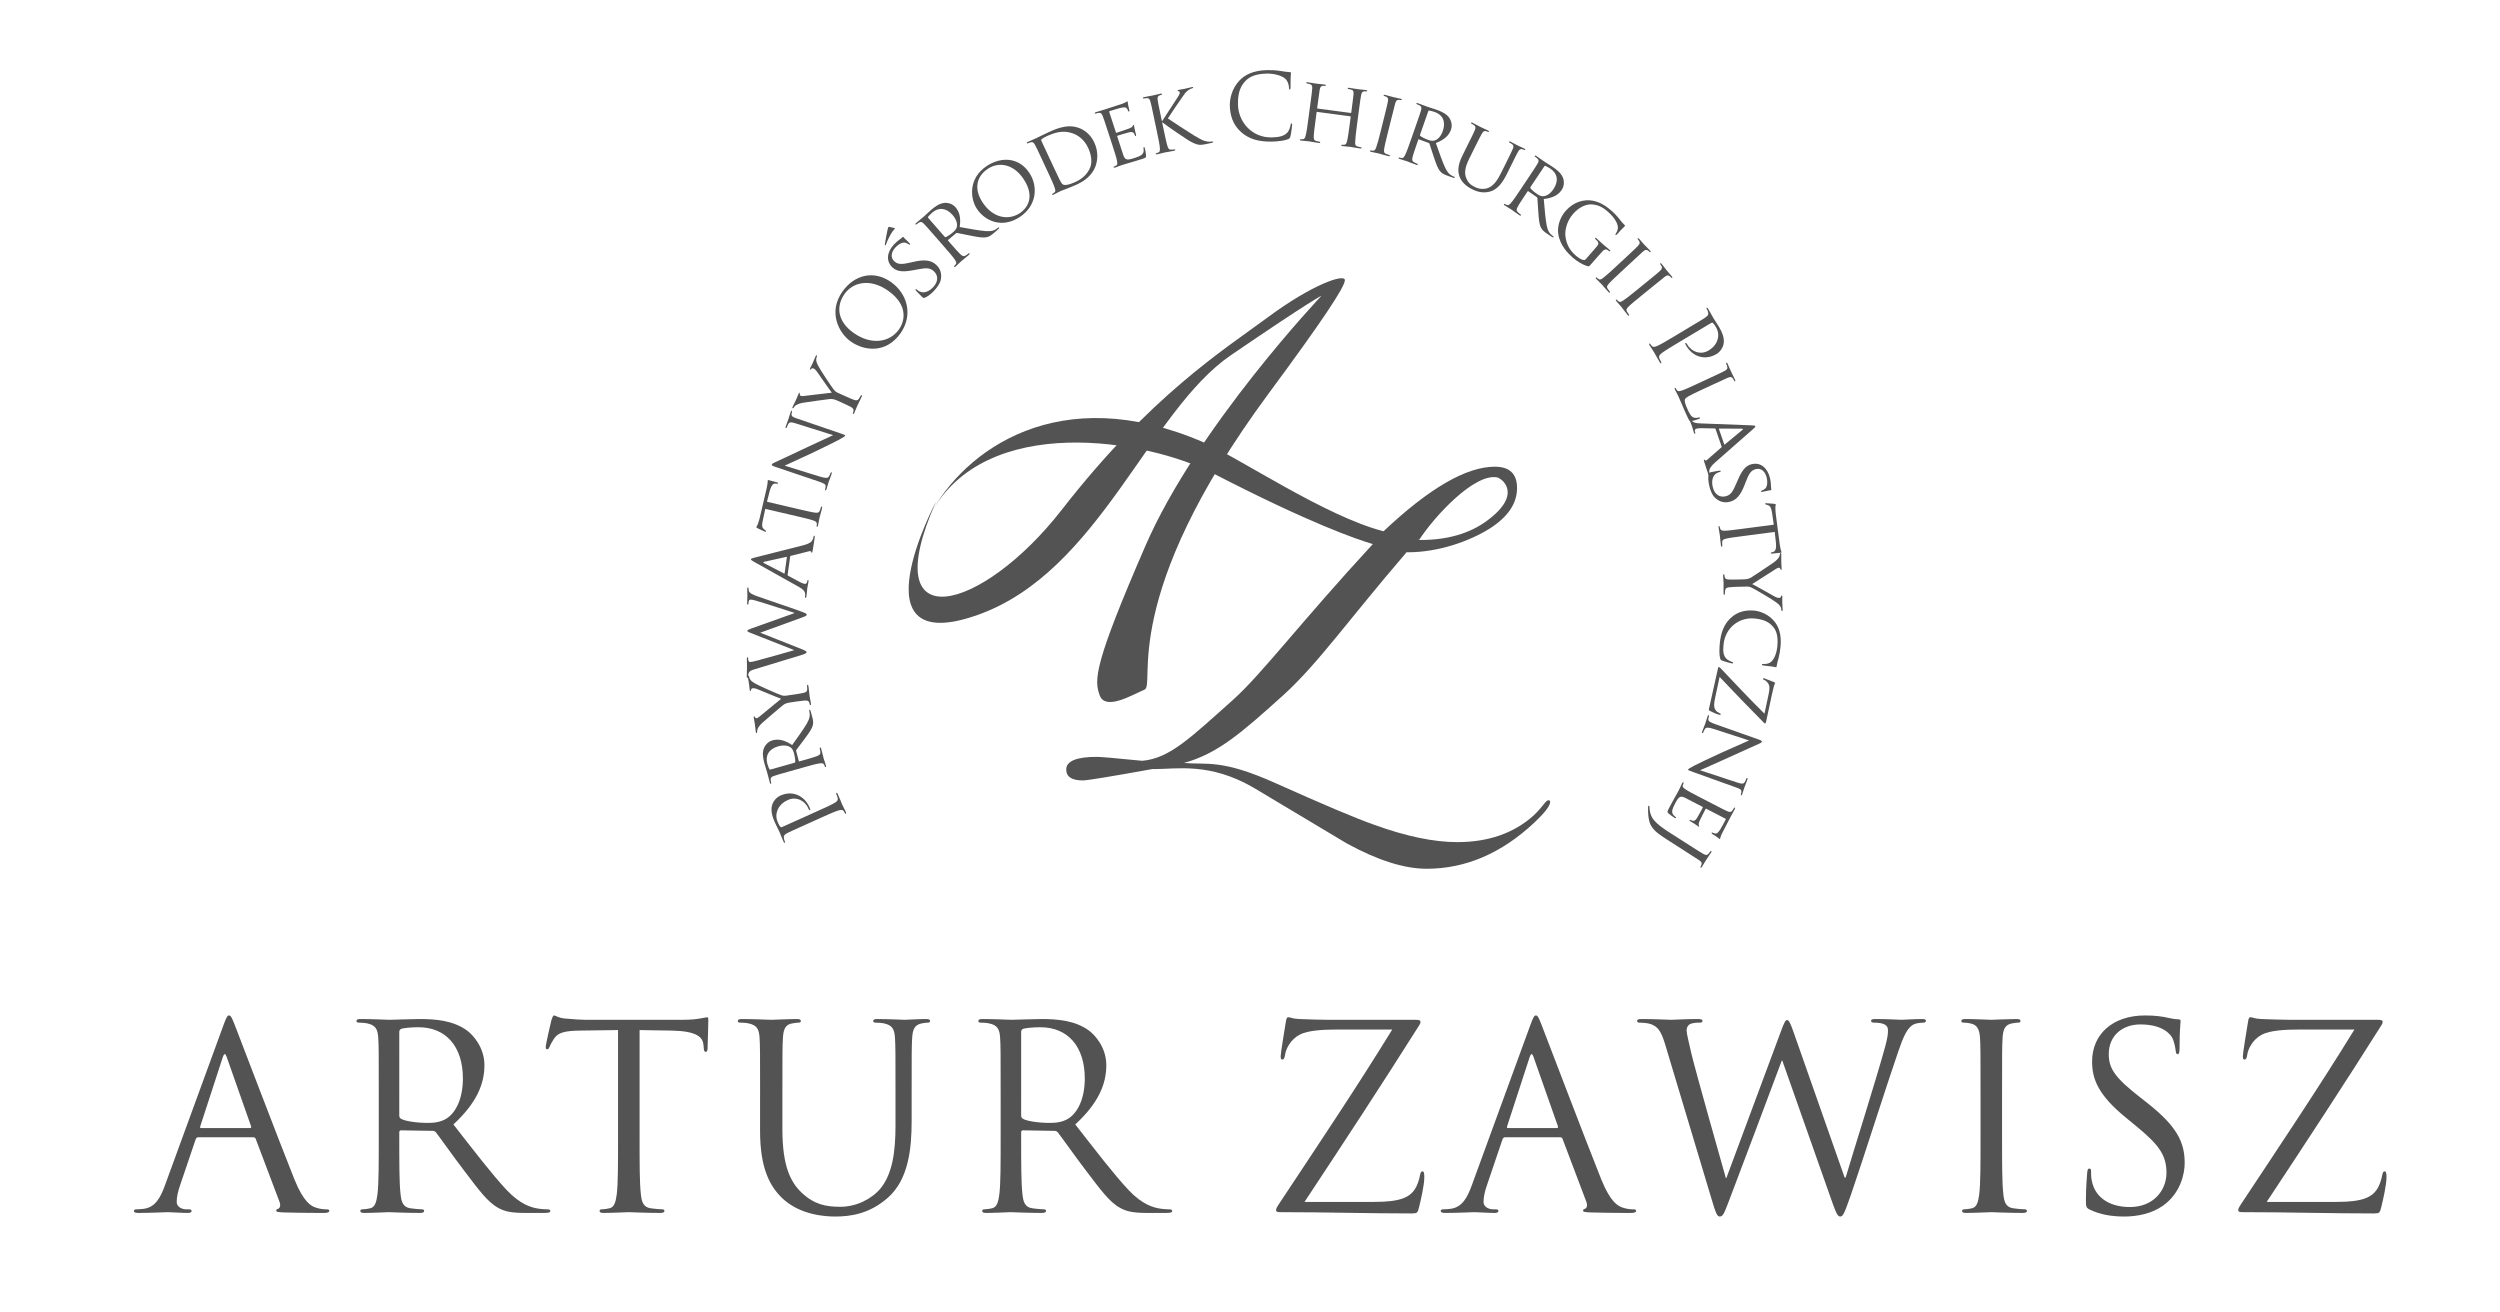 <?xml version="1.0" encoding="utf-8"?>
<!-- Generator: Adobe Illustrator 15.0.2, SVG Export Plug-In . SVG Version: 6.00 Build 0)  -->
<!DOCTYPE svg PUBLIC "-//W3C//DTD SVG 1.1//EN" "http://www.w3.org/Graphics/SVG/1.1/DTD/svg11.dtd">
<svg version="1.1" id="Layer_1" xmlns="http://www.w3.org/2000/svg" xmlns:xlink="http://www.w3.org/1999/xlink" x="0px" y="0px"
	 width="421.052px" height="221.052px" viewBox="0 0 421.052 221.052" enable-background="new 0 0 421.052 221.052"
	 xml:space="preserve">
<g id="Shape_1_copy_2_1_">
	<g>
		<path fill-rule="evenodd" clip-rule="evenodd" fill="#535353" d="M213.563,53.411c-7.535,5.57-19.762,13.197-34.729,32.435
			c-13.463,17.307-31.598,22.107-21.211-1.299c0.141-0.314-14.191,26.618,7.123,18.991c20.46-7.321,28.667-34.237,42.592-43.738
			c13.924-9.501,15.234-9.992,15.234-9.992s-20.969,22.114-29.65,42.1s-8.682,22.606-7.699,25.228s5.57-0.164,7.535-0.983
			c1.967-0.819-4.586-15.398,20.969-49.963c8.94-12.093,12.777-17.855,12.777-19.002S221.098,47.841,213.563,53.411z"/>
	</g>
</g>
<g id="Z_copy_2_1_">
	<g>
		<path fill-rule="evenodd" clip-rule="evenodd" fill="#535353" d="M260.784,134.775c-0.196,0-0.49,0.269-0.882,0.809
			c-0.588,0.734-1.128,1.323-1.616,1.764c-3.333,2.988-7.619,4.482-12.861,4.482c-3.969,0-8.647-0.98-14.036-2.939
			c-2.94-1.028-8.452-3.356-16.535-6.981c-9.162-4.115-11.583-3.067-15.453-3.411c5.683-1.567,9.701-5.068,16.806-11.487
			c5.732-5.192,11.007-12.744,20.659-23.964c0.074-0.049-0.882-0.033,0.245-0.033c5.193,0,10.381-1.872,13.762-3.979
			c3.087-1.959,4.631-4.237,4.631-6.834c0-2.4-1.25-3.602-3.748-3.602c-4.803,0-11.049,3.626-18.74,10.877
			c-9.824-2.536-24.002-12.196-30.322-14.987c-24.346-10.527-40.319,1.383-46.045,12.22c9.191-17.39,36.58-12.686,47.652-6.995
			c16.334,8.426,24.119,11.087,26.911,11.919c-12.249,13.277-18.668,21.851-23.519,26.21c-7.251,6.468-10.723,9.897-15.327,10.289
			c-4.409-0.441-6.957-0.662-7.643-0.662c-3.431,0-5.144,0.711-5.144,2.132c0,1.226,0.93,1.837,2.792,1.837
			c0.735,0,4.63-0.636,11.685-1.91h0.367c3.772,0,9.334-1.146,16.683,3.117c5.241,3.135,10.483,6.271,15.727,9.406
			c5.192,2.841,9.675,4.263,13.448,4.263c6.564,0,12.615-2.598,18.152-7.79c1.764-1.666,2.646-2.817,2.646-3.454
			C261.078,134.873,260.979,134.775,260.784,134.775z M239.022,90.922c2.499-3.876,9.253-11.225,13.109-10.524
			c0.734,0.134,4.483,2.763-1.7,7.313c-2.94,2.156-6.663,3.233-11.171,3.233C238.232,90.945,238.998,90.937,239.022,90.922z"/>
	</g>
</g>
<g>
	<path fill="#535353" d="M135.583,138.935c-2.188,0.983-2.58,1.16-3.016,1.39c-0.465,0.242-0.639,0.456-0.527,0.963
		c0.021,0.125,0.115,0.369,0.172,0.495c0.025,0.057,0.022,0.126-0.033,0.149c-0.084,0.039-0.145-0.019-0.213-0.174
		c-0.284-0.631-0.621-1.49-0.671-1.604c-0.14-0.309-0.548-1.104-0.837-1.746c-0.789-1.752-0.483-2.647-0.373-2.967
		c0.154-0.441,0.609-1.117,1.352-1.451c1.99-0.896,3.992-0.044,4.889,1.948c0.031,0.069,0.1,0.224,0.118,0.3
		c0.031,0.07,0.042,0.167-0.028,0.198c-0.113,0.051-0.165-0.027-0.297-0.321c-0.612-1.36-2.087-1.979-3.377-1.397
		c-0.462,0.208-1.383,0.672-1.805,1.756c-0.424,1.084,0.018,1.913,0.162,2.236c0.107,0.237,0.243,0.464,0.355,0.565
		c0.066,0.07,0.177,0.055,0.316-0.009l5.762-2.592c1.346-0.604,2.454-1.104,3.012-1.438c0.387-0.226,0.658-0.447,0.525-0.894
		c-0.061-0.209-0.172-0.53-0.229-0.656c-0.038-0.083-0.009-0.132,0.033-0.15c0.07-0.031,0.145,0.021,0.213,0.172
		c0.348,0.771,0.703,1.675,0.734,1.745c0.019,0.042,0.457,0.906,0.646,1.328c0.07,0.153,0.074,0.235-0.01,0.274
		c-0.043,0.019-0.098,0.009-0.135-0.074c-0.057-0.126-0.16-0.282-0.246-0.396c-0.182-0.256-0.521-0.187-0.953-0.059
		c-0.621,0.193-1.729,0.691-3.074,1.298L135.583,138.935z"/>
	<path fill="#535353" d="M133.041,129.895c-1.952,0.55-2.307,0.65-2.698,0.792c-0.42,0.15-0.606,0.283-0.544,0.728
		c0.014,0.108,0.061,0.334,0.094,0.453c0.014,0.044-0.029,0.119-0.074,0.132c-0.073,0.021-0.119-0.029-0.161-0.177
		c-0.167-0.592-0.384-1.473-0.403-1.546c-0.037-0.134-0.375-1.219-0.488-1.619c-0.233-0.828-0.418-1.766-0.137-2.579
		c0.146-0.393,0.59-1.141,1.461-1.385c0.932-0.263,1.943-0.134,3.32,0.789c1.029-1.44,1.914-2.663,2.486-3.639
		c0.514-0.895,0.512-1.357,0.464-1.695c-0.026-0.263-0.063-0.396-0.085-0.47c-0.021-0.074,0.025-0.136,0.07-0.148
		c0.074-0.021,0.125,0.046,0.19,0.281l0.229,0.813c0.209,0.74,0.226,1.086,0.141,1.461c-0.138,0.646-0.611,1.289-1.35,2.295
		c-0.525,0.739-1.176,1.545-1.438,1.921c-0.042,0.077-0.049,0.11-0.023,0.199l0.437,1.664c0.017,0.06,0.056,0.081,0.129,0.06
		l0.296-0.083c1.213-0.342,2.188-0.617,2.689-0.821c0.357-0.148,0.572-0.289,0.52-0.705c-0.021-0.186-0.07-0.476-0.104-0.594
		c-0.025-0.089,0.029-0.119,0.074-0.132c0.06-0.018,0.121,0.029,0.162,0.18c0.199,0.708,0.389,1.549,0.406,1.608
		c0.004,0.014,0.293,0.874,0.406,1.272c0.037,0.134,0.029,0.216-0.045,0.236c-0.045,0.013-0.112-0.001-0.133-0.074
		c-0.033-0.118-0.109-0.273-0.172-0.382c-0.13-0.235-0.375-0.199-0.762-0.153c-0.538,0.071-1.529,0.352-2.741,0.692L133.041,129.895
		z M133.789,128.471c0.073-0.02,0.109-0.063,0.137-0.134c0.051-0.223-0.049-0.913-0.211-1.489c-0.088-0.311-0.203-0.662-0.497-0.914
		c-0.421-0.359-1.183-0.512-2.144-0.241c-1.567,0.441-2.228,1.553-1.836,2.943c0.108,0.384,0.27,0.786,0.336,0.911
		c0.047,0.05,0.104,0.083,0.178,0.062L133.789,128.471z"/>
	<path fill="#535353" d="M133.125,118.302c-0.699,0.101-0.945,0.23-1.281,0.48c-0.182,0.136-2.793,2.361-3.412,2.919
		c-0.439,0.389-0.683,0.75-0.814,1.017c-0.093,0.216-0.116,0.483-0.1,0.591c0.01,0.075-0.042,0.145-0.104,0.153
		c-0.061,0.01-0.098-0.032-0.115-0.153c-0.037-0.259-0.152-1.267-0.161-1.327c-0.013-0.092-0.123-0.635-0.198-1.151
		c-0.021-0.152,0.004-0.187,0.064-0.195c0.046-0.007,0.105,0.077,0.168,0.191c0.061,0.101,0.131,0.153,0.237,0.137
		c0.183-0.025,0.321-0.14,0.476-0.254l3.677-3.019c-0.587-0.194-3.598-1.466-4.059-1.646c-0.313-0.126-0.536-0.156-0.702-0.132
		c-0.184,0.027-0.281,0.104-0.304,0.262c-0.013,0.126-0.063,0.211-0.124,0.22c-0.045,0.007-0.087-0.065-0.107-0.202
		c-0.051-0.35-0.088-0.825-0.104-0.932c-0.014-0.091-0.184-1.045-0.221-1.304c-0.014-0.092,0.008-0.171,0.053-0.178
		c0.061-0.009,0.145,0.041,0.16,0.146c0.023,0.153,0.105,0.404,0.259,0.6c0.188,0.236,0.343,0.339,0.735,0.576
		c0.58,0.365,3.896,1.811,4.482,2.005c0.49,0.162,0.892,0.042,1.317-0.021l1.11-0.16c0.213-0.032,0.76-0.111,1.285-0.233
		c0.376-0.087,0.605-0.212,0.609-0.617c0.004-0.187-0.01-0.495-0.027-0.617c-0.01-0.076,0.047-0.114,0.092-0.121
		c0.061-0.009,0.117,0.061,0.137,0.196c0.107,0.746,0.188,1.619,0.199,1.695c0.01,0.061,0.178,0.905,0.235,1.301
		c0.022,0.153,0.001,0.218-0.075,0.229c-0.045,0.006-0.111-0.017-0.121-0.092c-0.018-0.122-0.071-0.269-0.119-0.387
		c-0.1-0.265-0.357-0.32-0.742-0.296c-0.535,0.048-1.083,0.127-1.297,0.157L133.125,118.302z"/>
	<path fill="#535353" d="M133.771,103.272v-0.062c-1.073-0.344-4.846-1.578-6.519-2.063c-0.491-0.141-0.645-0.156-0.813-0.158
		c-0.23,0-0.385,0.105-0.389,0.721c0,0.077-0.076,0.122-0.123,0.122c-0.061,0-0.092-0.062-0.09-0.23
		c0.002-0.692,0.037-1.26,0.037-1.383c0-0.093-0.027-0.677-0.024-1.092c0.001-0.123,0.032-0.184,0.077-0.184
		c0.063,0.001,0.139,0.031,0.139,0.123c0,0.047,0.014,0.309,0.059,0.462c0.136,0.4,0.657,0.618,1.377,0.884
		c1.656,0.607,5.799,1.966,7.256,2.513c0.965,0.357,1.119,0.436,1.117,0.59c-0.001,0.138-0.17,0.26-0.678,0.442l-7.158,2.604
		c1.133,0.467,5.902,2.321,7.113,2.819c0.552,0.233,0.689,0.326,0.689,0.479c-0.002,0.138-0.141,0.244-1.033,0.517l-7.756,2.355
		c-0.693,0.212-0.862,0.349-0.988,0.703c-0.063,0.183-0.078,0.521-0.079,0.612c-0.001,0.063-0.048,0.123-0.124,0.122
		c-0.061,0-0.092-0.093-0.09-0.215c0.003-0.707,0.037-1.459,0.039-1.598c0-0.124-0.027-0.737-0.023-1.415
		c0-0.184,0.031-0.244,0.094-0.244c0.076,0.001,0.122,0.078,0.121,0.139c0,0.107-0.002,0.323,0.074,0.477
		c0.031,0.093,0.107,0.186,0.275,0.187c0.17,0.001,0.631-0.104,1.216-0.255c0.831-0.211,5.632-1.567,6.171-1.734v-0.03l-7.283-2.866
		c-0.521-0.202-0.598-0.295-0.597-0.373c0-0.091,0.17-0.198,0.616-0.365L133.771,103.272z"/>
	<path fill="#535353" d="M126.933,94.583c-0.402-0.228-0.471-0.299-0.457-0.391c0.019-0.137,0.207-0.157,0.516-0.254
		c0.582-0.166,6.223-1.561,8.301-2.104c1.225-0.325,1.443-0.667,1.575-0.942c0.089-0.188,0.132-0.385,0.151-0.521
		c0.01-0.076,0.053-0.163,0.129-0.152c0.076,0.01,0.086,0.167,0.064,0.318c-0.027,0.198-0.167,1.187-0.328,2.11
		c-0.052,0.258-0.081,0.469-0.157,0.459c-0.062-0.009-0.058-0.039-0.079-0.104c-0.02-0.08-0.106-0.231-0.332-0.171l-3.135,0.786
		c-0.066,0.021-0.083,0.033-0.094,0.109l-0.434,3.089c-0.01,0.061,0.015,0.11,0.086,0.151l1.963,1.052
		c0.301,0.167,0.61,0.288,0.839,0.32c0.259,0.035,0.382-0.18,0.414-0.408l0.017-0.121c0.016-0.106,0.064-0.131,0.125-0.122
		c0.077,0.012,0.098,0.091,0.08,0.212c-0.045,0.319-0.193,1.044-0.215,1.196c-0.02,0.136-0.068,0.812-0.145,1.36
		c-0.023,0.166-0.067,0.253-0.143,0.243c-0.062-0.008-0.099-0.075-0.09-0.137c0.014-0.092,0.025-0.292,0.025-0.4
		c0.01-0.618-0.411-0.941-1.028-1.292L126.933,94.583z M132.527,93.849c0.008-0.061-0.021-0.064-0.084-0.059l-3.731,0.825
		c-0.208,0.049-0.219,0.125-0.032,0.229l3.369,1.745c0.059,0.024,0.092,0.014,0.098-0.032L132.527,93.849z"/>
	<path fill="#535353" d="M134.515,85.756c1.227,0.286,2.229,0.521,2.766,0.584c0.385,0.043,0.639,0.039,0.793-0.352
		c0.072-0.172,0.172-0.465,0.199-0.584c0.021-0.09,0.084-0.091,0.129-0.08c0.061,0.014,0.092,0.084,0.057,0.234
		c-0.168,0.718-0.409,1.546-0.428,1.62c-0.014,0.061-0.182,0.983-0.273,1.371c-0.035,0.149-0.078,0.203-0.153,0.185
		c-0.045-0.011-0.083-0.05-0.065-0.126c0.028-0.119,0.033-0.275,0.031-0.403c0.004-0.282-0.233-0.417-0.598-0.549
		c-0.51-0.183-1.512-0.418-2.738-0.705l-5.34-1.248l-0.414,1.906c-0.178,0.826-0.162,1.161,0.092,1.425
		c0.189,0.203,0.275,0.239,0.355,0.306c0.097,0.054,0.102,0.102,0.087,0.162c-0.007,0.029-0.051,0.082-0.125,0.065
		c-0.135-0.032-1.209-0.566-1.31-0.607c-0.068-0.047-0.219-0.145-0.209-0.189c0.021-0.09,0.158-0.2,0.287-0.549
		c0.132-0.364,0.266-0.869,0.301-1.018l1.162-4.967c0.102-0.435,0.143-0.741,0.161-0.957c0.016-0.201,0.013-0.328,0.028-0.389
		c0.014-0.059,0.088-0.042,0.163-0.024c0.39,0.092,1.291,0.35,1.44,0.385c0.105,0.025,0.15,0.098,0.137,0.158
		c-0.014,0.06-0.066,0.08-0.249,0.053l-0.138-0.017c-0.4-0.047-0.75,0.171-1.074,1.421l-0.416,1.639L134.515,85.756z"/>
	<path fill="#535353" d="M138.037,80.255c1.029,0.314,1.375,0.302,1.58-0.018c0.137-0.213,0.25-0.5,0.289-0.617
		c0.02-0.059,0.078-0.087,0.137-0.067c0.072,0.025,0.072,0.123,0.023,0.268c-0.246,0.727-0.462,1.223-0.502,1.339
		c-0.039,0.116-0.177,0.67-0.373,1.252c-0.045,0.132-0.084,0.2-0.171,0.17c-0.058-0.02-0.087-0.077-0.067-0.137
		c0.034-0.102,0.098-0.339,0.104-0.548c0.021-0.35-0.3-0.507-1.421-0.885l-7.092-2.394c-0.494-0.167-0.601-0.284-0.566-0.386
		c0.049-0.146,0.37-0.281,0.545-0.367c0.273-0.136,2.883-1.331,5.59-2.623c1.738-0.824,3.67-1.697,4.211-1.952l-6.247-1.963
		c-0.806-0.256-1.107-0.276-1.313,0.092c-0.121,0.219-0.234,0.506-0.27,0.607c-0.029,0.087-0.107,0.078-0.15,0.063
		c-0.072-0.025-0.053-0.133-0.004-0.28c0.197-0.583,0.432-1.185,0.48-1.33c0.05-0.146,0.164-0.578,0.341-1.1
		c0.044-0.13,0.093-0.228,0.165-0.203c0.045,0.015,0.098,0.098,0.068,0.185c-0.021,0.06-0.055,0.161-0.074,0.316
		c-0.056,0.451,0.182,0.563,0.925,0.814l7.241,2.477c0.815,0.274,0.883,0.314,0.854,0.402c-0.043,0.131-0.189,0.227-1.086,0.719
		c-0.16,0.093-2.605,1.328-4.475,2.204c-2.059,0.96-4.061,1.891-4.629,2.136L138.037,80.255z"/>
	<path fill="#535353" d="M141.083,67.495c-0.644-0.291-0.919-0.315-1.338-0.286c-0.227,0.015-3.628,0.479-4.448,0.614
		c-0.58,0.091-0.98,0.264-1.236,0.418c-0.194,0.131-0.357,0.344-0.402,0.442c-0.031,0.069-0.113,0.1-0.17,0.074
		c-0.055-0.025-0.064-0.08-0.014-0.192c0.108-0.238,0.555-1.149,0.58-1.204c0.039-0.085,0.24-0.602,0.455-1.077
		c0.064-0.141,0.104-0.155,0.16-0.129c0.043,0.019,0.047,0.121,0.037,0.252c-0.002,0.117,0.028,0.198,0.127,0.243
		c0.168,0.077,0.346,0.057,0.537,0.042l4.725-0.557c-0.389-0.479-2.236-3.176-2.527-3.576c-0.195-0.275-0.367-0.421-0.521-0.491
		c-0.168-0.076-0.291-0.064-0.397,0.056c-0.078,0.101-0.166,0.145-0.223,0.119c-0.041-0.019-0.037-0.101,0.02-0.228
		c0.146-0.321,0.371-0.742,0.416-0.841c0.037-0.084,0.41-0.979,0.518-1.217c0.039-0.084,0.098-0.141,0.141-0.123
		c0.056,0.026,0.1,0.114,0.056,0.213c-0.063,0.14-0.13,0.396-0.106,0.644c0.031,0.302,0.107,0.47,0.309,0.882
		c0.291,0.623,2.303,3.628,2.691,4.108c0.326,0.4,0.729,0.517,1.121,0.694l1.021,0.463c0.195,0.09,0.699,0.317,1.209,0.499
		c0.361,0.13,0.623,0.147,0.846-0.191c0.104-0.154,0.259-0.421,0.309-0.534c0.033-0.069,0.102-0.072,0.144-0.053
		c0.056,0.025,0.065,0.113,0.009,0.24c-0.311,0.687-0.715,1.465-0.746,1.535c-0.025,0.056-0.34,0.857-0.505,1.222
		c-0.063,0.14-0.117,0.184-0.187,0.152c-0.043-0.02-0.086-0.073-0.055-0.144c0.051-0.111,0.087-0.264,0.109-0.389
		c0.059-0.277-0.127-0.463-0.465-0.649c-0.477-0.251-0.98-0.479-1.176-0.568L141.083,67.495z"/>
	<path fill="#535353" d="M141.876,49.115c1.992-2.823,5.263-3.675,8.188-1.612c2.811,1.984,3.733,5.604,1.6,8.631
		c-2.426,3.438-6.109,2.982-8.368,1.389C141.261,56.086,139.433,52.579,141.876,49.115z M151.425,55.458
		c0.797-1.131,1.792-3.925-1.859-6.502c-3.014-2.126-5.925-1.436-7.324,0.548c-1.479,2.097-1.205,4.639,1.543,6.578
		C146.709,58.144,149.832,57.715,151.425,55.458z"/>
	<path fill="#535353" d="M150.591,38.401c0.154,0.038,0.136,0.125,0.094,0.17c-0.031,0.034-0.158,0.126-0.313,0.339
		c-0.453,0.606-0.924,1.636-1.109,2.155c-0.039,0.109-0.079,0.198-0.1,0.222c-0.021,0.022-0.074,0.035-0.12-0.006
		c-0.034-0.031-0.036-0.075-0.017-0.163c0.092-0.666,0.428-2.301,0.457-2.422c0.064-0.296,0.092-0.396,0.145-0.452
		c0.031-0.033,0.074-0.035,0.206-0.02C150.02,38.25,150.251,38.317,150.591,38.401z M155.751,50.147
		c-0.193,0.072-0.236,0.054-0.497-0.188c-0.474-0.438-0.816-0.837-0.964-0.994c-0.102-0.094-0.139-0.169-0.086-0.225
		c0.053-0.057,0.117-0.059,0.197,0.014c0.078,0.072,0.213,0.198,0.381,0.289c0.846,0.488,1.783-0.027,2.396-0.694
		c0.908-0.982,0.824-2.002,0.1-2.669c-0.688-0.636-1.359-0.565-2.828-0.288l-0.756,0.139c-1.791,0.333-2.702,0.141-3.369-0.474
		c-1.129-1.042-0.983-2.56,0.226-3.87c0.365-0.396,0.786-0.739,1.062-0.923c0.223-0.151,0.295-0.229,0.368-0.31
		c0.073-0.079,0.105-0.091,0.161-0.038c0.047,0.041,0.32,0.377,0.976,0.982c0.147,0.136,0.204,0.21,0.142,0.277
		c-0.063,0.068-0.118,0.037-0.207-0.023c-0.124-0.094-0.457-0.254-0.611-0.292c-0.174-0.036-0.838-0.042-1.662,0.85
		c-0.667,0.724-0.857,1.655-0.18,2.28c0.609,0.563,1.24,0.581,2.814,0.214l0.453-0.105c1.939-0.448,2.99-0.251,3.815,0.511
		c0.565,0.52,0.977,1.298,0.783,2.438c-0.114,0.667-0.62,1.352-1.12,1.894C156.917,49.404,156.318,49.917,155.751,50.147z"/>
	<path fill="#535353" d="M157.484,39.797c-1.336-1.526-1.578-1.805-1.875-2.099c-0.316-0.314-0.516-0.426-0.893-0.179
		c-0.092,0.059-0.275,0.199-0.367,0.28c-0.035,0.03-0.121,0.024-0.152-0.011c-0.051-0.058-0.025-0.121,0.092-0.22
		c0.463-0.404,1.166-0.978,1.225-1.029c0.104-0.091,0.94-0.862,1.252-1.139c0.648-0.566,1.418-1.136,2.273-1.231
		c0.416-0.037,1.283,0.043,1.881,0.726c0.637,0.73,0.953,1.698,0.713,3.34c1.743,0.313,3.229,0.587,4.355,0.685
		c1.03,0.08,1.447-0.12,1.731-0.31c0.228-0.137,0.331-0.228,0.39-0.278c0.058-0.051,0.133-0.034,0.163,0
		c0.05,0.059,0.013,0.132-0.172,0.293l-0.638,0.558c-0.578,0.505-0.883,0.67-1.26,0.754c-0.643,0.153-1.428,0.002-2.654-0.233
		c-0.894-0.157-1.9-0.399-2.354-0.474c-0.088-0.006-0.121,0.003-0.189,0.063l-1.317,1.11c-0.047,0.04-0.05,0.084,0.001,0.142
		l0.203,0.231c0.83,0.95,1.497,1.714,1.897,2.078c0.288,0.259,0.508,0.395,0.86,0.168c0.16-0.1,0.4-0.268,0.492-0.35
		c0.069-0.06,0.121-0.024,0.152,0.011c0.039,0.045,0.023,0.121-0.092,0.223c-0.555,0.486-1.234,1.018-1.28,1.059
		c-0.013,0.009-0.665,0.641-0.978,0.915c-0.104,0.091-0.182,0.117-0.232,0.06c-0.029-0.034-0.047-0.101,0.01-0.151
		c0.093-0.081,0.2-0.215,0.272-0.319c0.157-0.219,0.018-0.425-0.188-0.754c-0.297-0.456-0.975-1.232-1.805-2.181L157.484,39.797z
		 M159.092,39.863c0.05,0.058,0.104,0.072,0.181,0.066c0.221-0.051,0.803-0.437,1.254-0.831c0.244-0.213,0.512-0.467,0.613-0.842
		c0.145-0.534-0.045-1.289-0.702-2.042c-1.073-1.227-2.361-1.345-3.45-0.395c-0.301,0.263-0.594,0.581-0.679,0.695
		c-0.026,0.063-0.03,0.129,0.021,0.187L159.092,39.863z"/>
	<path fill="#535353" d="M166.188,27.962c2.537-1.679,5.485-1.399,7.163,1.138c1.611,2.435,1.135,5.642-1.582,7.438
		c-3.088,2.043-5.941,0.597-7.238-1.362C163.369,33.42,163.074,30.023,166.188,27.962z M171.793,35.878
		c1.013-0.67,2.694-2.556,0.608-5.708c-1.729-2.613-4.226-2.934-6.006-1.756c-1.885,1.246-2.463,3.324-0.895,5.694
		C167.179,36.646,169.755,37.226,171.793,35.878z"/>
	<path fill="#535353" d="M175.535,26.941c-0.857-1.839-1.013-2.173-1.217-2.535c-0.216-0.392-0.376-0.555-0.807-0.422
		c-0.104,0.031-0.318,0.114-0.43,0.167c-0.043,0.021-0.124-0.01-0.144-0.052c-0.032-0.069,0.011-0.123,0.149-0.192
		c0.557-0.261,1.363-0.603,1.434-0.636c0.139-0.064,0.906-0.456,1.631-0.789c1.227-0.571,3.417-1.729,5.547-0.941
		c0.899,0.327,1.945,1.044,2.602,2.45c0.695,1.491,0.586,2.933,0.229,3.946c-0.275,0.79-0.993,2.124-3.082,3.1
		c-0.53,0.247-1.204,0.51-1.746,0.729c-0.549,0.204-0.98,0.371-1.036,0.397c-0.028,0.013-0.244,0.131-0.495,0.247
		c-0.244,0.131-0.53,0.281-0.725,0.373c-0.125,0.058-0.209,0.063-0.24-0.008c-0.02-0.042-0.018-0.109,0.051-0.143
		c0.112-0.051,0.252-0.151,0.352-0.23c0.21-0.166,0.135-0.402,0.027-0.776c-0.158-0.52-0.593-1.453-1.125-2.596L175.535,26.941z
		 M177.248,27.704c0.584,1.254,1.097,2.354,1.215,2.57c0.15,0.287,0.379,0.705,0.535,0.785c0.258,0.151,0.807,0.201,2.254-0.476
		c1.129-0.525,1.957-1.369,2.37-2.41c0.362-0.897,0.155-2.175-0.351-3.262c-0.701-1.505-1.805-2.161-2.539-2.429
		c-1.702-0.63-3.125-0.153-4.588,0.528c-0.236,0.109-0.607,0.334-0.699,0.428s-0.107,0.169-0.043,0.309L177.248,27.704z"/>
	<path fill="#535353" d="M186.613,22.199c-0.627-1.928-0.742-2.278-0.899-2.663c-0.167-0.415-0.308-0.597-0.749-0.516
		c-0.107,0.018-0.332,0.075-0.449,0.113c-0.043,0.015-0.121-0.025-0.135-0.069c-0.023-0.073,0.025-0.121,0.172-0.169
		c0.584-0.19,1.426-0.433,1.499-0.457c0.088-0.027,2.78-0.888,3.068-0.998c0.243-0.096,0.463-0.215,0.561-0.264
		c0.054-0.033,0.098-0.096,0.155-0.115c0.045-0.015,0.078,0.04,0.098,0.099c0.028,0.088,0.002,0.257,0.088,0.617
		c0.023,0.121,0.175,0.687,0.193,0.842c0.004,0.063-0.016,0.15-0.074,0.17c-0.072,0.024-0.121-0.026-0.154-0.128
		c-0.029-0.088-0.111-0.287-0.217-0.414c-0.153-0.177-0.314-0.221-1.043-0.081c-0.229,0.043-1.725,0.514-1.87,0.561
		c-0.059,0.02-0.059,0.068-0.03,0.155l1.1,3.376c0.027,0.088,0.042,0.13,0.115,0.106c0.16-0.052,1.855-0.604,2.139-0.728
		c0.297-0.129,0.482-0.206,0.57-0.38c0.059-0.116,0.094-0.208,0.139-0.223c0.043-0.015,0.082,0.006,0.105,0.078
		c0.023,0.073,0.018,0.302,0.121,0.72c0.052,0.259,0.175,0.735,0.203,0.823c0.033,0.103,0.047,0.243-0.041,0.271
		c-0.059,0.02-0.102-0.015-0.125-0.088c-0.038-0.117-0.081-0.248-0.191-0.391c-0.102-0.161-0.266-0.269-0.781-0.165
		c-0.365,0.07-1.742,0.503-1.963,0.573c-0.072,0.024-0.072,0.073-0.059,0.116l0.338,1.038c0.139,0.423,0.594,1.874,0.689,2.117
		c0.301,0.823,0.586,0.909,1.857,0.495c0.336-0.11,0.949-0.31,1.244-0.551c0.287-0.255,0.392-0.531,0.303-1.052
		c-0.018-0.156-0.004-0.209,0.069-0.233c0.073-0.023,0.121,0.074,0.149,0.162c0.029,0.088,0.203,0.969,0.215,1.255
		c0.018,0.351-0.113,0.393-0.611,0.555c-0.964,0.313-1.719,0.527-2.249,0.684c-0.55,0.147-0.886,0.257-1.076,0.318
		c-0.028,0.011-0.277,0.091-0.551,0.195c-0.243,0.096-0.53,0.205-0.735,0.271c-0.132,0.044-0.215,0.038-0.238-0.034
		c-0.014-0.045-0.004-0.112,0.07-0.137c0.116-0.037,0.262-0.134,0.375-0.188c0.234-0.124,0.182-0.382,0.122-0.766
		c-0.095-0.534-0.413-1.515-0.803-2.712L186.613,22.199z"/>
	<path fill="#535353" d="M194.365,19.869c-0.416-1.985-0.492-2.347-0.607-2.746c-0.121-0.431-0.24-0.625-0.689-0.594
		c-0.107,0.007-0.336,0.039-0.457,0.064c-0.045,0.01-0.117-0.038-0.127-0.083c-0.016-0.075,0.037-0.118,0.188-0.152
		c0.602-0.126,1.42-0.266,1.495-0.281c0.121-0.025,0.911-0.223,1.304-0.303c0.149-0.032,0.217-0.014,0.232,0.061
		c0.009,0.046-0.023,0.115-0.084,0.128c-0.09,0.019-0.164,0.035-0.324,0.099c-0.33,0.148-0.383,0.348-0.318,0.807
		c0.055,0.411,0.131,0.772,0.547,2.758l0.162,0.766l0.059-0.012c0.16-0.284,2.033-3.111,2.422-3.727
		c0.298-0.455,0.574-0.858,0.529-1.069c-0.034-0.165-0.109-0.228-0.219-0.221c-0.078,0.001-0.135-0.05-0.145-0.095
		c-0.014-0.06,0.041-0.103,0.131-0.124c0.271-0.057,0.683-0.112,0.998-0.178c0.076-0.017,0.941-0.229,1.273-0.296
		c0.135-0.028,0.201-0.012,0.214,0.049s-0.008,0.112-0.113,0.134c-0.196,0.04-0.466,0.176-0.7,0.334
		c-0.49,0.354-0.686,0.694-1.156,1.375c-0.268,0.369-2.068,3.009-2.288,3.385c0.425,0.303,3.755,2.479,4.399,2.86
		c1.32,0.759,1.506,0.894,2.191,1.016c0.375,0.063,0.76,0.03,0.85,0.011c0.091-0.019,0.176,0.011,0.188,0.071
		c0.014,0.06-0.037,0.118-0.264,0.165l-0.676,0.142c-0.376,0.079-0.617,0.129-0.924,0.162c-0.705,0.085-1.111-0.128-1.773-0.444
		c-0.699-0.341-4.098-2.689-4.887-3.31l-0.061,0.013l0.264,1.249c0.258,1.232,0.469,2.241,0.64,2.755
		c0.124,0.367,0.234,0.594,0.653,0.569c0.187-0.008,0.404-0.021,0.523-0.046c0.075-0.018,0.118,0.036,0.127,0.082
		c0.014,0.06-0.037,0.117-0.188,0.148c-0.646,0.137-1.453,0.259-1.559,0.281c-0.105,0.021-0.893,0.234-1.299,0.318
		c-0.136,0.029-0.217,0.015-0.232-0.061c-0.01-0.045,0.008-0.112,0.082-0.127c0.121-0.024,0.28-0.091,0.394-0.146
		c0.243-0.113,0.224-0.36,0.204-0.749c-0.035-0.542-0.246-1.549-0.505-2.783L194.365,19.869z"/>
	<path fill="#535353" d="M209.074,22.289c-1.518-1.308-1.921-3.054-1.949-4.514c-0.021-1.029,0.298-2.835,1.639-4.229
		c0.904-0.939,2.289-1.691,4.655-1.737c0.614-0.013,1.477,0.017,2.233,0.141c0.586,0.097,1.078,0.179,1.571,0.199
		c0.169,0.012,0.201,0.073,0.203,0.165c0.003,0.123-0.04,0.309-0.06,0.862c-0.021,0.508-0.004,1.354-0.016,1.584
		c-0.01,0.231-0.039,0.324-0.131,0.325c-0.108,0.003-0.125-0.104-0.129-0.319c-0.013-0.6-0.271-1.225-0.678-1.556
		c-0.547-0.45-1.738-0.842-3.091-0.816c-2.044,0.042-2.985,0.66-3.514,1.192c-1.101,1.099-1.335,2.472-1.304,4.04
		c0.059,2.936,2.371,5.58,5.66,5.516c1.152-0.022,2.057-0.179,2.658-0.82c0.316-0.346,0.504-1.025,0.544-1.304
		c0.027-0.17,0.058-0.231,0.149-0.232c0.076-0.003,0.109,0.104,0.111,0.228c0.002,0.107-0.155,1.448-0.299,1.975
		c-0.086,0.293-0.117,0.325-0.391,0.453c-0.61,0.258-1.775,0.389-2.76,0.408C211.874,23.894,210.31,23.356,209.074,22.289z"/>
	<path fill="#535353" d="M228.535,21.104c-0.166,1.25-0.287,2.271-0.297,2.813c-0.006,0.386-0.007,0.634,0.396,0.75
		c0.178,0.055,0.479,0.126,0.585,0.139c0.091,0.013,0.114,0.077,0.107,0.124c-0.008,0.061-0.091,0.096-0.242,0.076
		c-0.731-0.098-1.577-0.257-1.653-0.268c-0.062-0.008-0.936-0.078-1.332-0.131c-0.152-0.021-0.209-0.059-0.198-0.134
		c0.007-0.047,0.044-0.104,0.12-0.094c0.123,0.017,0.279,0.007,0.404-0.008c0.282-0.024,0.363-0.276,0.459-0.651
		c0.133-0.525,0.262-1.5,0.429-2.748l0.173-1.294c0.008-0.062-0.021-0.081-0.066-0.087l-5.588-0.745
		c-0.047-0.006-0.079,0.006-0.087,0.065l-0.173,1.295c-0.166,1.249-0.297,2.238-0.309,2.78c-0.004,0.387,0.008,0.636,0.396,0.749
		c0.193,0.058,0.479,0.126,0.602,0.143c0.076,0.01,0.098,0.074,0.092,0.121c-0.008,0.061-0.075,0.099-0.228,0.078
		c-0.746-0.1-1.593-0.259-1.653-0.268c-0.076-0.011-0.936-0.078-1.347-0.132c-0.137-0.02-0.208-0.06-0.198-0.136
		c0.006-0.045,0.045-0.103,0.121-0.092c0.121,0.016,0.293,0.009,0.419-0.007c0.267-0.026,0.329-0.266,0.441-0.639
		c0.147-0.522,0.282-1.543,0.449-2.791l0.304-2.284c0.269-2.01,0.317-2.375,0.342-2.79c0.027-0.445-0.02-0.669-0.453-0.789
		c-0.104-0.03-0.33-0.075-0.453-0.092c-0.045-0.006-0.098-0.075-0.092-0.12c0.01-0.075,0.075-0.099,0.228-0.078
		c0.609,0.082,1.458,0.227,1.534,0.236c0.061,0.007,0.918,0.091,1.328,0.145c0.152,0.021,0.209,0.059,0.199,0.136
		c-0.006,0.045-0.074,0.099-0.121,0.093c-0.092-0.013-0.183-0.025-0.339-0.016c-0.376,0.029-0.476,0.201-0.567,0.654
		c-0.07,0.407-0.123,0.805-0.391,2.813l-0.036,0.275c-0.011,0.076,0.021,0.079,0.065,0.086l5.589,0.744
		c0.046,0.007,0.075,0.011,0.086-0.066l0.036-0.274c0.268-2.009,0.306-2.407,0.346-2.82c0.027-0.445-0.004-0.667-0.438-0.787
		c-0.104-0.028-0.331-0.074-0.452-0.09c-0.061-0.009-0.099-0.076-0.092-0.122c0.01-0.076,0.074-0.098,0.227-0.077
		c0.594,0.08,1.458,0.225,1.52,0.233c0.076,0.011,0.932,0.094,1.328,0.146c0.152,0.021,0.225,0.062,0.214,0.137
		c-0.006,0.046-0.075,0.099-0.136,0.091c-0.092-0.013-0.168-0.022-0.34-0.014c-0.359,0.028-0.461,0.201-0.551,0.654
		c-0.086,0.406-0.135,0.772-0.402,2.782L228.535,21.104z"/>
	<path fill="#535353" d="M233.739,22.365c-0.304,1.223-0.552,2.222-0.622,2.758c-0.049,0.385-0.063,0.634,0.31,0.79
		c0.187,0.078,0.462,0.178,0.581,0.207c0.075,0.02,0.09,0.086,0.078,0.131c-0.014,0.06-0.084,0.09-0.234,0.053
		c-0.73-0.182-1.568-0.438-1.629-0.453c-0.074-0.018-0.906-0.178-1.309-0.278c-0.134-0.032-0.201-0.081-0.183-0.156
		c0.011-0.044,0.056-0.097,0.13-0.078c0.119,0.03,0.291,0.041,0.418,0.04c0.269,0.004,0.373-0.224,0.51-0.584
		c0.189-0.508,0.453-1.504,0.757-2.727l0.556-2.237c0.49-1.968,0.579-2.326,0.649-2.736c0.077-0.438,0.022-0.659-0.247-0.789
		c-0.142-0.066-0.302-0.122-0.393-0.146c-0.059-0.014-0.088-0.085-0.077-0.13c0.019-0.074,0.086-0.089,0.235-0.052
		c0.432,0.107,1.244,0.341,1.319,0.359c0.06,0.016,0.917,0.197,1.319,0.297c0.149,0.036,0.201,0.081,0.183,0.156
		c-0.011,0.045-0.085,0.089-0.13,0.079c-0.09-0.023-0.18-0.046-0.336-0.053c-0.376-0.015-0.495,0.146-0.637,0.586
		c-0.115,0.399-0.203,0.757-0.693,2.726L233.739,22.365z"/>
	<path fill="#535353" d="M238.427,21.256c0.67-1.915,0.792-2.263,0.9-2.665c0.119-0.431,0.117-0.658-0.283-0.864
		c-0.097-0.05-0.31-0.142-0.426-0.182c-0.043-0.015-0.081-0.093-0.066-0.137c0.025-0.072,0.094-0.081,0.239-0.029
		c0.581,0.203,1.427,0.532,1.499,0.557c0.13,0.046,1.215,0.394,1.605,0.528c0.813,0.284,1.686,0.671,2.191,1.369
		c0.238,0.345,0.596,1.137,0.296,1.992c-0.319,0.914-1.007,1.667-2.552,2.266c0.588,1.672,1.082,3.099,1.553,4.127
		c0.438,0.935,0.818,1.197,1.122,1.353c0.231,0.13,0.362,0.176,0.435,0.202c0.072,0.024,0.096,0.098,0.08,0.142
		c-0.025,0.071-0.107,0.075-0.34-0.005l-0.797-0.28c-0.727-0.254-1.02-0.437-1.278-0.724c-0.45-0.482-0.706-1.239-1.106-2.423
		c-0.303-0.854-0.59-1.85-0.748-2.28c-0.039-0.078-0.063-0.103-0.149-0.134l-1.614-0.597c-0.059-0.021-0.098-0.002-0.123,0.07
		l-0.102,0.29c-0.416,1.19-0.751,2.146-0.871,2.676c-0.082,0.378-0.092,0.635,0.28,0.83c0.163,0.09,0.429,0.216,0.545,0.256
		c0.087,0.03,0.081,0.094,0.065,0.137c-0.02,0.059-0.093,0.082-0.238,0.03c-0.695-0.243-1.493-0.571-1.551-0.591
		c-0.015-0.006-0.887-0.262-1.277-0.398c-0.131-0.047-0.193-0.101-0.168-0.173c0.016-0.044,0.064-0.091,0.137-0.066
		c0.117,0.041,0.287,0.067,0.412,0.079c0.268,0.029,0.377-0.193,0.563-0.536c0.25-0.481,0.59-1.454,1.006-2.644L238.427,21.256z
		 M239.166,22.686c-0.025,0.074-0.014,0.127,0.031,0.19c0.152,0.168,0.774,0.482,1.34,0.682c0.305,0.106,0.658,0.213,1.033,0.117
		c0.537-0.139,1.1-0.674,1.43-1.617c0.537-1.538,0.006-2.717-1.357-3.194c-0.377-0.131-0.799-0.23-0.939-0.247
		c-0.068,0.009-0.127,0.037-0.152,0.109L239.166,22.686z"/>
	<path fill="#535353" d="M247.154,24.478c0.904-1.815,1.069-2.146,1.227-2.531c0.158-0.386,0.197-0.64-0.174-0.894
		c-0.089-0.062-0.289-0.179-0.398-0.232c-0.041-0.021-0.068-0.104-0.049-0.146c0.034-0.067,0.104-0.067,0.24,0.003
		c0.551,0.274,1.267,0.664,1.377,0.721c0.109,0.054,0.881,0.402,1.238,0.578c0.137,0.067,0.191,0.13,0.158,0.199
		c-0.021,0.041-0.104,0.068-0.158,0.041c-0.083-0.041-0.151-0.075-0.316-0.123c-0.344-0.103-0.516,0.069-0.734,0.441
		c-0.213,0.357-0.377,0.688-1.281,2.503l-0.814,1.639c-0.843,1.691-0.82,2.578-0.531,3.307c0.325,0.832,0.801,1.188,1.488,1.53
		c0.742,0.369,1.623,0.395,2.281,0.105c0.9-0.394,1.504-1.296,2.1-2.491l0.732-1.472c0.904-1.816,1.055-2.154,1.226-2.532
		c0.171-0.379,0.212-0.633-0.159-0.887c-0.09-0.062-0.289-0.179-0.4-0.232c-0.055-0.028-0.068-0.104-0.047-0.145
		c0.033-0.069,0.104-0.068,0.24,0.002c0.537,0.269,1.225,0.645,1.293,0.679c0.083,0.041,0.674,0.301,1.031,0.476
		c0.139,0.069,0.18,0.123,0.146,0.192c-0.021,0.041-0.089,0.076-0.144,0.048c-0.084-0.04-0.152-0.075-0.317-0.123
		c-0.364-0.095-0.528,0.063-0.749,0.435c-0.211,0.358-0.361,0.695-1.266,2.512l-0.624,1.251c-0.63,1.267-1.501,2.602-2.874,2.947
		c-1.258,0.318-2.24-0.051-2.957-0.407c-0.398-0.198-1.65-0.855-2.106-2.079c-0.317-0.845-0.381-1.889,0.468-3.595L247.154,24.478z"
		/>
	<path fill="#535353" d="M257.416,29.927c1.125-1.688,1.33-1.994,1.535-2.355c0.221-0.389,0.277-0.611-0.061-0.908
		c-0.08-0.072-0.264-0.213-0.365-0.282c-0.039-0.025-0.056-0.11-0.03-0.148c0.042-0.064,0.111-0.056,0.239,0.028
		c0.512,0.342,1.248,0.871,1.312,0.912c0.115,0.077,1.077,0.684,1.423,0.915c0.717,0.478,1.466,1.07,1.781,1.872
		c0.145,0.392,0.293,1.248-0.211,2.002c-0.537,0.806-1.389,1.363-3.033,1.559c0.152,1.765,0.274,3.268,0.475,4.382
		c0.191,1.014,0.494,1.363,0.748,1.589c0.193,0.184,0.309,0.261,0.371,0.304c0.064,0.042,0.068,0.118,0.043,0.157
		c-0.043,0.064-0.123,0.047-0.328-0.089l-0.703-0.471c-0.639-0.426-0.877-0.677-1.057-1.019c-0.314-0.579-0.374-1.376-0.467-2.621
		c-0.081-0.903-0.111-1.938-0.156-2.396c-0.018-0.085-0.035-0.114-0.111-0.166l-1.414-0.981c-0.051-0.033-0.094-0.024-0.137,0.038
		l-0.171,0.257c-0.7,1.048-1.263,1.891-1.509,2.373c-0.176,0.346-0.248,0.592,0.063,0.873c0.137,0.129,0.363,0.316,0.465,0.385
		c0.076,0.052,0.055,0.11,0.029,0.149c-0.034,0.05-0.11,0.055-0.238-0.031c-0.613-0.409-1.304-0.925-1.355-0.959
		c-0.013-0.008-0.791-0.474-1.137-0.703c-0.115-0.077-0.162-0.146-0.119-0.209c0.025-0.039,0.085-0.072,0.148-0.03
		c0.102,0.067,0.26,0.137,0.38,0.18c0.251,0.094,0.413-0.094,0.678-0.379c0.362-0.406,0.934-1.262,1.634-2.31L257.416,29.927z
		 M257.772,31.496c-0.042,0.064-0.042,0.119-0.017,0.191c0.105,0.2,0.63,0.661,1.129,0.993c0.268,0.179,0.584,0.372,0.971,0.371
		c0.555,0.001,1.232-0.378,1.787-1.209c0.904-1.354,0.684-2.629-0.519-3.431c-0.333-0.222-0.716-0.423-0.849-0.474
		c-0.068-0.008-0.132,0.004-0.174,0.068L257.772,31.496z"/>
	<path fill="#535353" d="M268.563,41.947c0.698-0.8,0.776-0.936,0.431-1.381c-0.071-0.083-0.234-0.246-0.328-0.327
		c-0.033-0.03-0.04-0.117-0.01-0.151c0.061-0.07,0.117-0.04,0.232,0.061c0.464,0.405,1.126,1.025,1.184,1.075
		c0.047,0.041,0.704,0.574,1.016,0.848c0.117,0.101,0.152,0.153,0.092,0.222c-0.029,0.035-0.117,0.042-0.152,0.011
		c-0.068-0.061-0.139-0.121-0.274-0.198c-0.318-0.198-0.53-0.117-0.857,0.209c-0.284,0.302-0.538,0.593-0.901,1.009l-0.963,1.1
		c-0.395,0.451-0.416,0.453-0.604,0.411c-0.941-0.23-1.959-0.938-2.549-1.452c-0.775-0.679-2.143-2.037-2.437-3.988
		c-0.17-1.067,0.161-2.638,1.233-3.864c1.377-1.574,3.146-1.987,4.525-1.741c1.4,0.243,2.48,1.064,3.255,1.743
		c0.648,0.565,1.265,1.31,1.421,1.527c0.168,0.229,0.477,0.6,0.73,0.823c0.105,0.091,0.088,0.157,0.047,0.204
		c-0.121,0.138-0.412,0.354-1.271,1.338c-0.143,0.161-0.229,0.167-0.299,0.107c-0.059-0.051-0.019-0.119,0.063-0.212
		c0.1-0.137,0.295-0.477,0.335-0.851c0.069-0.593-0.362-1.664-1.683-2.818c-0.613-0.536-1.395-1.138-2.686-1.226
		c-0.984-0.064-2.172,0.451-3.172,1.597c-1.215,1.39-1.368,3.014-1.303,3.662c0.152,1.461,0.766,2.487,1.703,3.308
		c0.359,0.313,0.865,0.693,1.263,0.776c0.188,0.04,0.31,0.066,0.472-0.12L268.563,41.947z"/>
	<path fill="#535353" d="M272.968,45.832c-0.923,0.858-1.676,1.561-2.028,1.972c-0.249,0.297-0.397,0.497-0.171,0.832
		c0.113,0.167,0.29,0.401,0.375,0.492c0.051,0.056,0.027,0.119-0.007,0.151c-0.045,0.042-0.12,0.028-0.226-0.085
		c-0.513-0.551-1.076-1.224-1.117-1.269c-0.053-0.057-0.663-0.644-0.945-0.946c-0.094-0.102-0.125-0.179-0.068-0.231
		c0.034-0.03,0.1-0.05,0.152,0.005c0.084,0.091,0.222,0.194,0.328,0.263c0.223,0.149,0.434,0.016,0.746-0.213
		c0.436-0.321,1.201-1.012,2.123-1.87l1.688-1.571c1.484-1.383,1.754-1.634,2.037-1.939c0.307-0.325,0.379-0.541,0.225-0.797
		c-0.082-0.132-0.186-0.267-0.25-0.335c-0.041-0.046-0.027-0.12,0.006-0.152c0.057-0.052,0.121-0.026,0.226,0.084
		c0.304,0.327,0.856,0.967,0.909,1.022c0.043,0.045,0.662,0.665,0.945,0.97c0.104,0.112,0.123,0.178,0.067,0.231
		c-0.034,0.031-0.12,0.027-0.152-0.007c-0.063-0.066-0.125-0.135-0.253-0.226c-0.307-0.218-0.494-0.148-0.854,0.144
		c-0.314,0.271-0.584,0.522-2.068,1.905L272.968,45.832z"/>
	<path fill="#535353" d="M276.402,49.839c-0.977,0.796-1.775,1.445-2.152,1.833c-0.27,0.279-0.431,0.471-0.227,0.818
		c0.103,0.174,0.264,0.42,0.341,0.515c0.048,0.06,0.021,0.123-0.016,0.153c-0.048,0.037-0.122,0.02-0.219-0.1
		c-0.476-0.584-0.993-1.292-1.032-1.34c-0.049-0.06-0.618-0.687-0.881-1.008c-0.086-0.106-0.111-0.186-0.051-0.234
		c0.035-0.03,0.102-0.044,0.15,0.016c0.078,0.095,0.209,0.206,0.31,0.282c0.213,0.165,0.433,0.044,0.759-0.162
		c0.457-0.293,1.265-0.931,2.241-1.728l1.788-1.454c1.572-1.281,1.857-1.515,2.16-1.8c0.326-0.305,0.412-0.515,0.275-0.781
		c-0.072-0.138-0.168-0.278-0.225-0.351c-0.04-0.047-0.021-0.121,0.015-0.15c0.06-0.05,0.122-0.021,0.22,0.099
		c0.281,0.346,0.791,1.021,0.84,1.08c0.038,0.048,0.615,0.707,0.877,1.029c0.098,0.118,0.113,0.186,0.053,0.233
		c-0.035,0.029-0.123,0.021-0.15-0.015c-0.059-0.071-0.117-0.143-0.238-0.243c-0.293-0.237-0.484-0.18-0.86,0.087
		c-0.331,0.251-0.618,0.483-2.19,1.765L276.402,49.839z"/>
	<path fill="#535353" d="M284.398,55.196c2.059-1.23,2.428-1.453,2.834-1.731c0.432-0.295,0.58-0.527,0.412-1.018
		c-0.037-0.121-0.158-0.354-0.229-0.472c-0.031-0.053-0.036-0.122,0.017-0.153c0.079-0.047,0.145,0.003,0.231,0.146
		c0.355,0.595,0.79,1.409,0.853,1.515c0.174,0.289,0.672,1.031,1.035,1.639c0.988,1.648,0.789,2.574,0.718,2.904
		c-0.104,0.455-0.476,1.18-1.175,1.599c-1.873,1.121-3.961,0.509-5.082-1.365c-0.039-0.065-0.127-0.21-0.152-0.283
		c-0.04-0.067-0.061-0.162,0.005-0.201c0.105-0.063,0.166,0.007,0.331,0.284c0.767,1.28,2.304,1.722,3.518,0.995
		c0.436-0.261,1.295-0.83,1.588-1.954c0.295-1.126-0.24-1.9-0.422-2.202c-0.135-0.225-0.295-0.435-0.419-0.521
		c-0.074-0.063-0.182-0.034-0.313,0.045l-5.422,3.245c-1.266,0.759-2.308,1.384-2.822,1.78c-0.358,0.269-0.602,0.521-0.418,0.949
		c0.085,0.201,0.232,0.507,0.304,0.625c0.048,0.079,0.023,0.129-0.017,0.154c-0.065,0.038-0.145-0.004-0.231-0.149
		c-0.435-0.726-0.894-1.581-0.933-1.646c-0.023-0.04-0.561-0.847-0.797-1.241c-0.088-0.146-0.1-0.227-0.021-0.274
		c0.039-0.023,0.096-0.021,0.143,0.059c0.07,0.117,0.191,0.261,0.289,0.364c0.211,0.231,0.541,0.124,0.955-0.052
		c0.594-0.267,1.635-0.891,2.901-1.649L284.398,55.196z"/>
	<path fill="#535353" d="M286.322,65.779c-1.742,0.81-2.439,1.169-2.545,1.489c-0.104,0.284,0.033,0.797,0.48,1.759
		c0.297,0.641,0.564,1.178,1.049,1.309c0.252,0.068,0.548,0.05,0.805-0.019c0.09-0.025,0.179-0.016,0.211,0.054
		c0.025,0.056-0.017,0.11-0.142,0.169c-0.126,0.058-0.875,0.305-1.269,0.369c-0.317,0.046-0.379,0.022-0.684-0.632
		c-0.408-0.878-0.711-1.566-0.949-2.15c-0.246-0.563-0.426-0.988-0.595-1.352c-0.025-0.055-0.123-0.264-0.247-0.494
		c-0.131-0.245-0.268-0.503-0.357-0.698c-0.059-0.124-0.063-0.207,0.006-0.239c0.043-0.021,0.111-0.018,0.144,0.051
		c0.052,0.112,0.15,0.252,0.23,0.351c0.165,0.212,0.401,0.136,0.776,0.03c0.52-0.157,1.453-0.592,2.596-1.124l2.09-0.972
		c1.838-0.855,2.174-1.011,2.536-1.213c0.392-0.216,0.554-0.376,0.422-0.806c-0.032-0.104-0.114-0.32-0.167-0.432
		c-0.02-0.041,0.011-0.124,0.053-0.143c0.069-0.032,0.123,0.01,0.188,0.149c0.26,0.558,0.588,1.335,0.621,1.406
		c0.025,0.056,0.48,0.962,0.656,1.338c0.058,0.127,0.063,0.209-0.008,0.24c-0.041,0.021-0.109-0.016-0.129-0.058
		c-0.038-0.084-0.137-0.259-0.215-0.391c-0.238-0.331-0.452-0.316-0.883-0.15c-0.383,0.162-0.717,0.317-2.557,1.172L286.322,65.779z
		"/>
	<path fill="#535353" d="M295.046,71.639c0.462,0.019,0.555,0.052,0.584,0.139c0.046,0.131-0.113,0.234-0.344,0.461
		c-0.443,0.412-4.834,4.225-6.436,5.656c-0.943,0.847-0.982,1.25-0.975,1.557c0.007,0.21,0.058,0.403,0.104,0.535
		c0.024,0.071,0.025,0.169-0.047,0.193c-0.072,0.025-0.152-0.109-0.202-0.255c-0.065-0.189-0.392-1.133-0.669-2.03
		c-0.07-0.251-0.142-0.455-0.068-0.48c0.057-0.02,0.067,0.01,0.117,0.059c0.054,0.063,0.201,0.158,0.375,0l2.436-2.128
		c0.047-0.047,0.057-0.067,0.031-0.14l-1.02-2.949c-0.02-0.059-0.064-0.092-0.146-0.096l-2.227-0.043
		c-0.346-0.011-0.676,0.021-0.894,0.097c-0.247,0.086-0.259,0.334-0.183,0.552l0.039,0.116c0.035,0.102,0.002,0.146-0.057,0.166
		c-0.072,0.025-0.127-0.037-0.166-0.153c-0.105-0.307-0.304-1.018-0.354-1.164c-0.045-0.13-0.311-0.754-0.49-1.276
		c-0.056-0.16-0.057-0.258,0.016-0.282c0.059-0.021,0.121,0.022,0.143,0.081c0.029,0.087,0.109,0.271,0.159,0.367
		c0.273,0.556,0.794,0.652,1.505,0.684L295.046,71.639z M290.396,74.841c0.02,0.057,0.049,0.047,0.102,0.012l2.948-2.434
		c0.163-0.138,0.14-0.21-0.075-0.218l-3.797-0.021c-0.063,0.005-0.087,0.03-0.072,0.073L290.396,74.841z"/>
	<path fill="#535353" d="M287.771,79.825c0.047-0.201,0.088-0.227,0.432-0.308c0.629-0.147,1.15-0.209,1.363-0.242
		c0.135-0.032,0.217-0.021,0.234,0.056c0.018,0.074-0.018,0.129-0.121,0.153c-0.104,0.025-0.284,0.067-0.453,0.154
		c-0.878,0.428-0.974,1.493-0.766,2.375c0.307,1.302,1.198,1.802,2.154,1.576c0.913-0.215,1.23-0.812,1.823-2.182l0.308-0.705
		c0.727-1.671,1.395-2.317,2.277-2.525c1.496-0.354,2.672,0.617,3.08,2.352c0.124,0.523,0.172,1.064,0.172,1.396
		c0,0.269,0.025,0.373,0.049,0.479c0.025,0.104,0.018,0.137-0.057,0.154c-0.061,0.015-0.494,0.053-1.361,0.259
		c-0.193,0.045-0.287,0.051-0.309-0.039c-0.021-0.089,0.035-0.117,0.137-0.157c0.146-0.051,0.465-0.236,0.582-0.343
		c0.129-0.125,0.504-0.671,0.227-1.854c-0.227-0.957-0.892-1.637-1.789-1.426c-0.808,0.191-1.176,0.704-1.752,2.213l-0.166,0.435
		c-0.714,1.857-1.465,2.619-2.557,2.876c-0.75,0.177-1.623,0.084-2.459-0.715c-0.489-0.468-0.773-1.271-0.942-1.987
		C287.733,81.207,287.642,80.423,287.771,79.825z"/>
	<path fill="#535353" d="M293.462,90.299c-1.25,0.163-2.271,0.297-2.797,0.428c-0.374,0.096-0.609,0.188-0.617,0.609
		c-0.007,0.186,0.003,0.494,0.02,0.616c0.012,0.092-0.048,0.115-0.094,0.12c-0.061,0.008-0.113-0.046-0.134-0.198
		c-0.097-0.731-0.163-1.591-0.173-1.666c-0.008-0.062-0.175-0.985-0.227-1.382c-0.02-0.152,0.002-0.217,0.078-0.228
		c0.047-0.006,0.096,0.019,0.106,0.095c0.017,0.122,0.065,0.27,0.112,0.389c0.098,0.266,0.365,0.308,0.753,0.304
		c0.541-0.009,1.562-0.143,2.812-0.306l5.439-0.713l-0.283-1.931c-0.125-0.836-0.26-1.145-0.59-1.302
		c-0.248-0.123-0.342-0.126-0.439-0.16c-0.111-0.016-0.131-0.06-0.14-0.121c-0.004-0.029,0.019-0.096,0.095-0.105
		c0.137-0.018,1.331,0.104,1.439,0.105c0.08,0.021,0.256,0.061,0.262,0.106c0.012,0.091-0.076,0.242-0.074,0.613
		c0.004,0.388,0.057,0.907,0.076,1.06l0.662,5.059c0.059,0.442,0.129,0.743,0.188,0.952c0.057,0.194,0.104,0.312,0.111,0.373
		s-0.068,0.071-0.145,0.081c-0.396,0.052-1.332,0.128-1.484,0.147c-0.107,0.015-0.176-0.04-0.184-0.101s0.033-0.098,0.215-0.136
		l0.135-0.034c0.391-0.096,0.643-0.424,0.505-1.708l-0.188-1.679L293.462,90.299z"/>
	<path fill="#535353" d="M293.621,97.575c0.707-0.018,0.967-0.116,1.33-0.325c0.196-0.112,3.055-2.012,3.734-2.489
		c0.483-0.334,0.768-0.664,0.931-0.914c0.118-0.204,0.173-0.467,0.17-0.573c-0.002-0.077,0.058-0.14,0.12-0.142
		c0.061-0.002,0.093,0.044,0.096,0.167c0.006,0.26,0.001,1.275,0.002,1.336c0.003,0.093,0.047,0.646,0.061,1.167
		c0.003,0.154-0.027,0.186-0.088,0.188c-0.047,0.001-0.095-0.09-0.145-0.212c-0.048-0.106-0.111-0.166-0.219-0.164
		c-0.184,0.005-0.336,0.1-0.502,0.197l-4.01,2.558c0.559,0.264,3.396,1.884,3.833,2.119c0.296,0.162,0.513,0.218,0.682,0.213
		c0.185-0.004,0.29-0.068,0.333-0.223c0.027-0.124,0.087-0.202,0.148-0.204c0.046,0,0.078,0.076,0.082,0.213
		c0.008,0.354-0.01,0.831-0.008,0.938c0.002,0.093,0.057,1.06,0.063,1.32c0.003,0.092-0.025,0.17-0.072,0.17
		c-0.061,0.003-0.139-0.058-0.143-0.165c-0.004-0.152-0.057-0.412-0.184-0.624c-0.16-0.258-0.301-0.377-0.662-0.659
		c-0.533-0.434-3.652-2.262-4.211-2.525c-0.468-0.219-0.881-0.147-1.311-0.137l-1.121,0.027c-0.216,0.006-0.769,0.02-1.305,0.078
		c-0.383,0.041-0.627,0.139-0.679,0.54c-0.026,0.185-0.049,0.493-0.046,0.616c0.002,0.076-0.059,0.109-0.105,0.109
		c-0.061,0.002-0.109-0.074-0.113-0.213c-0.018-0.752,0.006-1.628,0.005-1.705c-0.001-0.063-0.069-0.922-0.079-1.32
		c-0.004-0.153,0.025-0.216,0.104-0.217c0.045-0.002,0.107,0.028,0.109,0.104c0.002,0.123,0.037,0.275,0.072,0.398
		c0.066,0.274,0.314,0.36,0.7,0.382c0.538,0.018,1.091,0.003,1.306-0.002L293.621,97.575z"/>
	<path fill="#535353" d="M291.443,104.122c1.252-1.214,2.767-1.398,4.006-1.285c0.873,0.08,2.359,0.54,3.412,1.841
		c0.707,0.883,1.207,2.163,1.018,4.23c-0.049,0.535-0.164,1.296-0.332,1.944c-0.138,0.497-0.27,0.917-0.325,1.359
		c-0.013,0.138-0.077,0.163-0.153,0.156c-0.107-0.01-0.258-0.055-0.729-0.128c-0.428-0.056-1.146-0.121-1.328-0.15
		c-0.197-0.032-0.27-0.101-0.262-0.177c0.008-0.093,0.102-0.1,0.285-0.086c0.504,0.046,1.045-0.12,1.352-0.447
		c0.442-0.438,0.854-1.389,0.963-2.582c0.158-1.729-0.226-2.6-0.627-3.114c-0.826-1.079-1.971-1.4-3.287-1.52
		c-2.494-0.229-4.895,1.542-5.158,4.42c-0.092,1.011-0.077,1.691,0.41,2.275c0.264,0.318,0.798,0.552,1.039,0.624
		c0.135,0.043,0.18,0.063,0.171,0.154c-0.005,0.062-0.103,0.113-0.195,0.102c-0.093-0.008-1.208-0.296-1.64-0.474
		c-0.238-0.1-0.28-0.133-0.352-0.372c-0.164-0.57-0.148-1.587-0.068-2.461C289.828,106.413,290.427,105.093,291.443,104.122z"/>
	<path fill="#535353" d="M288.865,117.522c-0.298,1.397-0.149,1.807,0.146,2.184c0.137,0.171,0.463,0.335,0.634,0.419
		c0.113,0.056,0.179,0.117,0.163,0.192c-0.016,0.074-0.068,0.095-0.309,0.044c-0.404-0.088-1.119-0.428-1.414-0.585
		c-0.299-0.143-0.312-0.162-0.246-0.462c0.472-2.208,1.01-4.436,1.505-6.749c0.032-0.15,0.067-0.238,0.157-0.218
		c0.061,0.013,0.146,0.047,0.352,0.264c2.447,2.597,4.869,5.159,7.32,7.584l0.597-2.796c0.146-0.675,0.327-1.453,0.192-1.923
		c-0.142-0.517-0.557-0.857-0.847-0.967c-0.188-0.071-0.202-0.153-0.187-0.229c0.013-0.06,0.076-0.062,0.181-0.04
		c0.151,0.033,1.266,0.476,1.641,0.634c0.177,0.056,0.229,0.098,0.214,0.173c-0.025,0.12-0.119,0.193-0.209,0.536
		c-0.314,1.253-0.435,1.887-0.524,2.307l-0.791,3.698c-0.042,0.195-0.087,0.264-0.163,0.246c-0.061-0.011-0.146-0.047-0.209-0.122
		c-2.534-2.554-4.978-5.088-7.449-7.706L288.865,117.522z"/>
	<path fill="#535353" d="M288.716,122.799c-1.025-0.329-1.37-0.322-1.58-0.005c-0.14,0.211-0.257,0.496-0.299,0.612
		c-0.02,0.058-0.078,0.086-0.137,0.064c-0.072-0.026-0.07-0.123-0.019-0.265c0.257-0.725,0.479-1.217,0.521-1.332
		c0.041-0.116,0.186-0.669,0.393-1.248c0.045-0.131,0.085-0.198,0.172-0.167c0.059,0.021,0.086,0.079,0.066,0.138
		c-0.037,0.101-0.104,0.338-0.113,0.546c-0.025,0.35,0.293,0.512,1.407,0.906l7.054,2.495c0.492,0.175,0.598,0.294,0.561,0.395
		c-0.051,0.146-0.373,0.275-0.551,0.359c-0.273,0.131-2.899,1.288-5.625,2.54c-1.749,0.799-3.693,1.642-4.238,1.891l6.217,2.053
		c0.801,0.268,1.102,0.292,1.313-0.074c0.126-0.215,0.244-0.5,0.279-0.602c0.031-0.086,0.107-0.075,0.151-0.06
		c0.073,0.025,0.052,0.132,0.001,0.281c-0.205,0.579-0.449,1.177-0.501,1.323c-0.052,0.145-0.171,0.574-0.356,1.09
		c-0.046,0.131-0.096,0.228-0.168,0.203c-0.045-0.017-0.096-0.1-0.066-0.187c0.021-0.059,0.058-0.159,0.08-0.314
		c0.061-0.451-0.174-0.566-0.913-0.829l-7.202-2.582c-0.812-0.287-0.879-0.326-0.848-0.413c0.047-0.131,0.193-0.226,1.096-0.704
		c0.163-0.089,2.624-1.287,4.506-2.138c2.072-0.929,4.086-1.829,4.659-2.067L288.716,122.799z"/>
	<path fill="#535353" d="M288.391,135.356c1.802,0.934,2.13,1.103,2.513,1.266c0.41,0.178,0.636,0.209,0.896-0.159
		c0.063-0.089,0.183-0.286,0.239-0.395c0.021-0.042,0.104-0.067,0.145-0.047c0.068,0.035,0.068,0.104-0.002,0.24
		c-0.283,0.546-0.713,1.311-0.748,1.378c-0.043,0.083-1.356,2.587-1.484,2.867c-0.106,0.239-0.178,0.479-0.215,0.582
		c-0.014,0.061-0.001,0.137-0.029,0.191c-0.021,0.041-0.082,0.027-0.138-0.002c-0.081-0.042-0.183-0.182-0.497-0.378
		c-0.102-0.07-0.606-0.366-0.729-0.464c-0.047-0.041-0.095-0.118-0.066-0.173c0.035-0.068,0.104-0.067,0.199-0.018
		c0.082,0.043,0.281,0.127,0.445,0.144c0.232,0.017,0.379-0.063,0.8-0.676c0.134-0.19,0.868-1.576,0.938-1.713
		c0.027-0.055-0.006-0.09-0.088-0.132l-3.153-1.632c-0.081-0.043-0.122-0.064-0.158,0.005c-0.077,0.149-0.897,1.732-1.011,2.021
		c-0.121,0.3-0.199,0.484-0.141,0.67c0.04,0.125,0.08,0.215,0.059,0.255c-0.021,0.042-0.063,0.055-0.131,0.02
		c-0.068-0.034-0.224-0.201-0.592-0.427c-0.218-0.148-0.641-0.401-0.723-0.444c-0.096-0.049-0.204-0.14-0.162-0.222
		c0.028-0.055,0.084-0.061,0.152-0.024c0.108,0.056,0.231,0.119,0.41,0.143c0.185,0.044,0.378,0.006,0.673-0.432
		c0.21-0.306,0.888-1.582,0.993-1.786c0.035-0.069,0.002-0.103-0.039-0.125l-0.969-0.501c-0.396-0.205-1.74-0.918-1.979-1.024
		c-0.792-0.376-1.056-0.234-1.67,0.953c-0.163,0.313-0.46,0.887-0.499,1.265c-0.025,0.385,0.094,0.654,0.523,0.966
		c0.123,0.098,0.148,0.146,0.113,0.215c-0.035,0.067-0.138,0.031-0.22-0.014c-0.083-0.041-0.824-0.547-1.034-0.743
		c-0.259-0.236-0.194-0.359,0.045-0.824c0.467-0.9,0.854-1.583,1.123-2.067c0.288-0.489,0.45-0.804,0.543-0.982
		c0.014-0.026,0.133-0.258,0.254-0.525c0.106-0.238,0.234-0.519,0.333-0.71c0.063-0.123,0.126-0.177,0.194-0.142
		c0.041,0.021,0.082,0.076,0.047,0.146c-0.057,0.108-0.094,0.28-0.137,0.396c-0.079,0.253,0.139,0.4,0.451,0.632
		c0.443,0.315,1.357,0.789,2.477,1.367L288.391,135.356z"/>
	<path fill="#535353" d="M281.193,141.68c-1.788-1.142-2.45-1.619-3.014-2.451c-0.398-0.603-0.596-1.438-0.617-2.748
		c-0.004-0.222,0.004-0.49,0.014-0.648c0.008-0.014,0.012-0.047,0.036-0.086c0.017-0.026,0.063-0.069,0.114-0.036
		c0.064,0.041,0.092,0.113,0.09,0.258c-0.012,0.192,0.018,0.431,0.043,0.592c0.267,1.211,0.613,1.925,3.451,3.736l3.189,2.035
		c1.71,1.092,2.021,1.289,2.389,1.488c0.391,0.214,0.614,0.265,0.906-0.079c0.07-0.082,0.207-0.268,0.273-0.371
		c0.025-0.039,0.11-0.059,0.148-0.033c0.065,0.041,0.059,0.11-0.025,0.24c-0.33,0.519-0.828,1.239-0.869,1.304
		c-0.033,0.053-0.461,0.782-0.686,1.132c-0.082,0.13-0.141,0.165-0.205,0.124c-0.039-0.025-0.059-0.11-0.034-0.148
		c0.05-0.078,0.101-0.156,0.156-0.303c0.134-0.352,0.021-0.516-0.353-0.79c-0.342-0.236-0.652-0.436-2.363-1.526L281.193,141.68z"/>
</g>
<g>
	<path fill="#535353" d="M37.619,172.706c0.519-1.425,0.691-1.685,0.951-1.685c0.259,0,0.432,0.216,0.95,1.556
		c0.647,1.642,7.43,19.481,10.064,26.048c1.556,3.845,2.809,4.536,3.716,4.795c0.647,0.216,1.296,0.259,1.728,0.259
		c0.259,0,0.432,0.044,0.432,0.26c0,0.259-0.389,0.346-0.863,0.346c-0.648,0-3.802,0-6.782-0.087
		c-0.821-0.043-1.296-0.043-1.296-0.302c0-0.173,0.129-0.26,0.302-0.303c0.26-0.087,0.519-0.476,0.26-1.166l-4.018-10.627
		c-0.086-0.173-0.173-0.259-0.389-0.259h-9.287c-0.217,0-0.346,0.129-0.433,0.345l-2.592,7.646c-0.389,1.08-0.604,2.116-0.604,2.895
		c0,0.863,0.907,1.252,1.642,1.252h0.432c0.303,0,0.432,0.087,0.432,0.26c0,0.259-0.259,0.346-0.647,0.346
		c-1.037,0-2.895-0.13-3.369-0.13c-0.476,0-2.852,0.13-4.882,0.13c-0.562,0-0.82-0.087-0.82-0.346c0-0.173,0.173-0.26,0.389-0.26
		c0.302,0,0.907-0.043,1.253-0.086c1.986-0.259,2.851-1.9,3.628-4.061L37.619,172.706z M42.112,189.985
		c0.216,0,0.216-0.13,0.173-0.303l-4.104-11.663c-0.217-0.647-0.433-0.647-0.648,0l-3.802,11.663c-0.086,0.217,0,0.303,0.13,0.303
		H42.112z"/>
	<path fill="#535353" d="M63.792,184.153c0-6.738,0-7.948-0.087-9.33c-0.086-1.469-0.432-2.16-1.857-2.463
		c-0.346-0.086-1.08-0.129-1.469-0.129c-0.173,0-0.346-0.087-0.346-0.26c0-0.259,0.217-0.345,0.691-0.345
		c1.944,0,4.665,0.129,4.882,0.129c0.475,0,3.758-0.129,5.097-0.129c2.722,0,5.616,0.259,7.905,1.9
		c1.08,0.777,2.98,2.895,2.98,5.875c0,3.196-1.339,6.393-5.227,9.979c3.542,4.535,6.479,8.38,8.985,11.059
		c2.332,2.462,4.189,2.938,5.27,3.11c0.821,0.129,1.426,0.129,1.685,0.129c0.217,0,0.39,0.13,0.39,0.26
		c0,0.259-0.26,0.346-1.037,0.346h-3.067c-2.419,0-3.499-0.216-4.622-0.821c-1.857-0.993-3.369-3.11-5.831-6.35
		c-1.814-2.376-3.845-5.271-4.709-6.394c-0.173-0.173-0.303-0.259-0.562-0.259l-5.313-0.087c-0.216,0-0.303,0.13-0.303,0.346v1.037
		c0,4.146,0,7.56,0.217,9.374c0.129,1.252,0.389,2.203,1.685,2.375c0.604,0.087,1.555,0.173,1.943,0.173
		c0.26,0,0.346,0.13,0.346,0.26c0,0.216-0.216,0.346-0.691,0.346c-2.375,0-5.097-0.13-5.313-0.13c-0.044,0-2.765,0.13-4.061,0.13
		c-0.476,0-0.691-0.087-0.691-0.346c0-0.13,0.086-0.26,0.346-0.26c0.389,0,0.907-0.086,1.296-0.173
		c0.863-0.172,1.08-1.123,1.253-2.375c0.216-1.814,0.216-5.228,0.216-9.374V184.153z M67.247,187.912
		c0,0.216,0.087,0.389,0.303,0.519c0.648,0.389,2.635,0.69,4.536,0.69c1.036,0,2.246-0.129,3.239-0.82
		c1.513-1.037,2.636-3.369,2.636-6.652c0-5.399-2.852-8.64-7.474-8.64c-1.296,0-2.462,0.13-2.895,0.259
		c-0.216,0.087-0.346,0.26-0.346,0.519V187.912z"/>
	<path fill="#535353" d="M107.719,191.756c0,4.146,0,7.56,0.216,9.374c0.13,1.252,0.389,2.203,1.685,2.375
		c0.604,0.087,1.555,0.173,1.944,0.173c0.259,0,0.345,0.13,0.345,0.26c0,0.216-0.216,0.346-0.69,0.346
		c-2.376,0-5.098-0.13-5.313-0.13s-2.938,0.13-4.233,0.13c-0.476,0-0.691-0.087-0.691-0.346c0-0.13,0.087-0.26,0.346-0.26
		c0.389,0,0.907-0.086,1.296-0.173c0.864-0.172,1.08-1.123,1.253-2.375c0.216-1.814,0.216-5.228,0.216-9.374v-18.272l-6.394,0.086
		c-2.678,0.043-3.715,0.346-4.406,1.383c-0.475,0.734-0.604,1.036-0.734,1.339c-0.129,0.346-0.259,0.432-0.432,0.432
		c-0.13,0-0.216-0.13-0.216-0.389c0-0.432,0.864-4.146,0.95-4.492c0.086-0.26,0.259-0.821,0.432-0.821
		c0.303,0,0.734,0.433,1.901,0.519c1.252,0.13,2.894,0.216,3.412,0.216h16.199c1.383,0,2.376-0.086,3.067-0.216
		c0.647-0.086,1.036-0.216,1.209-0.216c0.216,0,0.216,0.259,0.216,0.519c0,1.296-0.129,4.276-0.129,4.751
		c0,0.39-0.13,0.563-0.303,0.563c-0.216,0-0.303-0.13-0.346-0.734l-0.043-0.476c-0.13-1.296-1.166-2.289-5.313-2.376l-5.442-0.086
		V191.756z"/>
	<path fill="#535353" d="M128.016,184.153c0-6.738,0-7.948-0.086-9.33c-0.087-1.469-0.433-2.16-1.857-2.463
		c-0.346-0.086-1.08-0.129-1.469-0.129c-0.173,0-0.346-0.087-0.346-0.26c0-0.259,0.216-0.345,0.69-0.345
		c1.944,0,4.579,0.129,4.968,0.129c0.39,0,2.981-0.129,4.277-0.129c0.475,0,0.69,0.086,0.69,0.345c0,0.173-0.173,0.26-0.345,0.26
		c-0.303,0-0.563,0.043-1.08,0.129c-1.167,0.173-1.513,0.951-1.599,2.463c-0.086,1.382-0.086,2.592-0.086,9.33v6.048
		c0,6.221,1.382,8.899,3.239,10.67c2.117,1.987,4.061,2.376,6.522,2.376c2.636,0,5.228-1.253,6.782-3.11
		c1.987-2.462,2.506-6.134,2.506-10.583v-5.4c0-6.738,0-7.948-0.087-9.33c-0.086-1.469-0.432-2.16-1.857-2.463
		c-0.346-0.086-1.08-0.129-1.469-0.129c-0.173,0-0.346-0.087-0.346-0.26c0-0.259,0.217-0.345,0.691-0.345
		c1.944,0,4.32,0.129,4.579,0.129c0.303,0,2.333-0.129,3.629-0.129c0.475,0,0.691,0.086,0.691,0.345c0,0.173-0.173,0.26-0.346,0.26
		c-0.303,0-0.562,0.043-1.08,0.129c-1.167,0.26-1.512,0.951-1.599,2.463c-0.086,1.382-0.086,2.592-0.086,9.33v4.623
		c0,4.665-0.519,9.849-3.975,12.916c-3.11,2.765-6.35,3.196-8.898,3.196c-1.469,0-5.832-0.173-8.898-3.067
		c-2.117-2.03-3.759-5.054-3.759-11.36V184.153z"/>
	<path fill="#535353" d="M168.53,184.153c0-6.738,0-7.948-0.087-9.33c-0.086-1.469-0.432-2.16-1.857-2.463
		c-0.346-0.086-1.08-0.129-1.469-0.129c-0.173,0-0.346-0.087-0.346-0.26c0-0.259,0.217-0.345,0.691-0.345
		c1.944,0,4.665,0.129,4.882,0.129c0.475,0,3.758-0.129,5.097-0.129c2.722,0,5.616,0.259,7.905,1.9
		c1.08,0.777,2.98,2.895,2.98,5.875c0,3.196-1.339,6.393-5.227,9.979c3.542,4.535,6.479,8.38,8.985,11.059
		c2.332,2.462,4.189,2.938,5.27,3.11c0.821,0.129,1.426,0.129,1.685,0.129c0.217,0,0.39,0.13,0.39,0.26
		c0,0.259-0.26,0.346-1.037,0.346h-3.067c-2.419,0-3.499-0.216-4.622-0.821c-1.857-0.993-3.369-3.11-5.831-6.35
		c-1.814-2.376-3.845-5.271-4.709-6.394c-0.173-0.173-0.303-0.259-0.562-0.259l-5.313-0.087c-0.216,0-0.303,0.13-0.303,0.346v1.037
		c0,4.146,0,7.56,0.217,9.374c0.129,1.252,0.389,2.203,1.685,2.375c0.604,0.087,1.555,0.173,1.943,0.173
		c0.26,0,0.346,0.13,0.346,0.26c0,0.216-0.216,0.346-0.691,0.346c-2.375,0-5.097-0.13-5.313-0.13c-0.044,0-2.765,0.13-4.061,0.13
		c-0.476,0-0.691-0.087-0.691-0.346c0-0.13,0.086-0.26,0.346-0.26c0.389,0,0.907-0.086,1.296-0.173
		c0.863-0.172,1.08-1.123,1.253-2.375c0.216-1.814,0.216-5.228,0.216-9.374V184.153z M171.985,187.912
		c0,0.216,0.087,0.389,0.303,0.519c0.648,0.389,2.635,0.69,4.536,0.69c1.036,0,2.246-0.129,3.239-0.82
		c1.513-1.037,2.636-3.369,2.636-6.652c0-5.399-2.852-8.64-7.474-8.64c-1.296,0-2.462,0.13-2.895,0.259
		c-0.216,0.087-0.346,0.26-0.346,0.519V187.912z"/>
	<path fill="#535353" d="M231.46,202.426c4.535,0,5.918-0.821,6.825-2.117c0.389-0.562,0.777-1.728,0.864-2.333
		c0.086-0.432,0.173-0.69,0.389-0.69c0.259,0,0.346,0.173,0.346,0.993c0,1.339-0.605,3.888-0.864,4.968
		c-0.26,1.037-0.303,1.123-1.296,1.123c-7.214,0-14.472-0.216-22.031-0.216c-0.518,0-0.777-0.043-0.777-0.346
		c0-0.216,0.087-0.432,0.604-1.209c6.437-9.72,12.96-19.439,18.964-29.202h-9.374c-2.203,0-4.838,0.13-6.22,0.864
		c-1.556,0.82-2.333,2.419-2.463,3.412c-0.086,0.648-0.259,0.778-0.475,0.778s-0.26-0.217-0.26-0.563
		c0-0.518,0.648-4.449,0.864-5.745c0.086-0.604,0.173-0.82,0.432-0.82c0.389,0,0.648,0.259,1.814,0.303
		c4.104,0.172,6.178,0.129,7.517,0.129h12.052c0.648,0,0.864,0.087,0.864,0.346c0,0.173,0,0.259-0.173,0.519
		c-6.264,9.936-12.786,19.871-19.353,29.807H231.46z"/>
	<path fill="#535353" d="M257.719,172.706c0.519-1.425,0.691-1.685,0.951-1.685c0.259,0,0.432,0.216,0.95,1.556
		c0.647,1.642,7.43,19.481,10.064,26.048c1.556,3.845,2.809,4.536,3.716,4.795c0.647,0.216,1.296,0.259,1.728,0.259
		c0.259,0,0.432,0.044,0.432,0.26c0,0.259-0.389,0.346-0.863,0.346c-0.648,0-3.802,0-6.782-0.087
		c-0.821-0.043-1.296-0.043-1.296-0.302c0-0.173,0.129-0.26,0.302-0.303c0.26-0.087,0.519-0.476,0.26-1.166l-4.018-10.627
		c-0.086-0.173-0.173-0.259-0.389-0.259h-9.288c-0.216,0-0.345,0.129-0.432,0.345l-2.592,7.646c-0.389,1.08-0.604,2.116-0.604,2.895
		c0,0.863,0.907,1.252,1.642,1.252h0.432c0.303,0,0.432,0.087,0.432,0.26c0,0.259-0.259,0.346-0.647,0.346
		c-1.037,0-2.895-0.13-3.369-0.13c-0.476,0-2.852,0.13-4.882,0.13c-0.562,0-0.82-0.087-0.82-0.346c0-0.173,0.173-0.26,0.389-0.26
		c0.302,0,0.907-0.043,1.253-0.086c1.986-0.259,2.851-1.9,3.628-4.061L257.719,172.706z M262.212,189.985
		c0.216,0,0.216-0.13,0.173-0.303l-4.104-11.663c-0.217-0.647-0.433-0.647-0.648,0l-3.802,11.663c-0.086,0.217,0,0.303,0.13,0.303
		H262.212z"/>
	<path fill="#535353" d="M310.674,198.322h0.173c1.166-3.974,5.141-16.501,6.652-22.03c0.432-1.599,0.476-2.203,0.476-2.765
		c0-0.777-0.476-1.296-2.463-1.296c-0.216,0-0.389-0.13-0.389-0.303c0-0.216,0.216-0.302,0.734-0.302
		c2.203,0,4.018,0.129,4.406,0.129c0.303,0,2.16-0.129,3.499-0.129c0.389,0,0.604,0.086,0.604,0.259
		c0,0.216-0.129,0.346-0.389,0.346c-0.173,0-0.993,0.043-1.469,0.216c-1.296,0.476-1.987,2.289-2.808,4.665
		c-1.9,5.486-6.264,19.224-7.948,24.062c-1.123,3.196-1.339,3.715-1.814,3.715c-0.432,0-0.691-0.562-1.296-2.246l-8.467-24.019
		h-0.086c-1.556,4.147-7.474,19.958-9.028,23.976c-0.691,1.813-0.907,2.289-1.426,2.289c-0.432,0-0.648-0.476-1.512-3.413
		l-7.689-25.616c-0.691-2.289-1.253-2.937-2.376-3.369c-0.562-0.216-1.642-0.259-1.943-0.259c-0.217,0-0.39-0.043-0.39-0.303
		c0-0.216,0.26-0.302,0.691-0.302c2.246,0,4.622,0.129,5.098,0.129c0.389,0,2.289-0.129,4.449-0.129
		c0.604,0,0.777,0.129,0.777,0.302c0,0.26-0.216,0.303-0.432,0.303c-0.346,0-1.166,0-1.685,0.259
		c-0.26,0.13-0.562,0.476-0.562,1.037s0.389,2.073,0.82,3.974c0.648,2.765,5.141,18.618,5.789,20.908h0.086l9.158-24.623
		c0.647-1.771,0.82-1.987,1.08-1.987c0.302,0,0.562,0.562,1.079,2.03L310.674,198.322z"/>
	<path fill="#535353" d="M337.189,191.756c0,4.146,0,7.56,0.217,9.374c0.129,1.252,0.389,2.203,1.685,2.375
		c0.604,0.087,1.555,0.173,1.943,0.173c0.26,0,0.346,0.13,0.346,0.26c0,0.216-0.216,0.346-0.691,0.346
		c-2.376,0-5.097-0.13-5.313-0.13c-0.217,0-2.938,0.13-4.233,0.13c-0.476,0-0.691-0.087-0.691-0.346c0-0.13,0.086-0.26,0.346-0.26
		c0.389,0,0.907-0.086,1.296-0.173c0.863-0.172,1.08-1.123,1.253-2.375c0.216-1.814,0.216-5.228,0.216-9.374v-7.604
		c0-6.738,0-7.948-0.087-9.33c-0.086-1.469-0.519-2.203-1.469-2.419c-0.475-0.13-1.036-0.173-1.339-0.173
		c-0.173,0-0.346-0.087-0.346-0.26c0-0.259,0.216-0.345,0.691-0.345c1.426,0,4.146,0.129,4.363,0.129
		c0.216,0,2.937-0.129,4.233-0.129c0.475,0,0.69,0.086,0.69,0.345c0,0.173-0.173,0.26-0.346,0.26c-0.302,0-0.562,0.043-1.079,0.129
		c-1.167,0.217-1.513,0.951-1.599,2.463c-0.087,1.382-0.087,2.592-0.087,9.33V191.756z"/>
	<path fill="#535353" d="M351.96,203.722c-0.605-0.303-0.648-0.476-0.648-1.642c0-2.16,0.173-3.888,0.216-4.579
		c0.044-0.476,0.13-0.691,0.346-0.691c0.26,0,0.303,0.13,0.303,0.476c0,0.389,0,0.993,0.13,1.598
		c0.647,3.197,3.499,4.406,6.393,4.406c4.147,0,6.178-2.98,6.178-5.745c0-2.98-1.253-4.708-4.968-7.775l-1.944-1.599
		c-4.579-3.758-5.615-6.437-5.615-9.374c0-4.622,3.456-7.775,8.941-7.775c1.685,0,2.938,0.173,4.018,0.433
		c0.821,0.173,1.166,0.216,1.512,0.216s0.433,0.086,0.433,0.302c0,0.217-0.173,1.642-0.173,4.579c0,0.691-0.087,0.994-0.303,0.994
		c-0.259,0-0.303-0.217-0.346-0.562c-0.043-0.519-0.302-1.686-0.562-2.16c-0.259-0.476-1.426-2.29-5.399-2.29
		c-2.98,0-5.313,1.858-5.313,5.012c0,2.462,1.123,4.017,5.271,7.257l1.209,0.95c5.098,4.018,6.307,6.695,6.307,10.151
		c0,1.771-0.69,5.055-3.671,7.171c-1.858,1.296-4.19,1.814-6.523,1.814C355.718,204.888,353.731,204.585,351.96,203.722z"/>
	<path fill="#535353" d="M393.511,202.426c4.535,0,5.918-0.821,6.825-2.117c0.389-0.562,0.777-1.728,0.864-2.333
		c0.086-0.432,0.173-0.69,0.389-0.69c0.259,0,0.346,0.173,0.346,0.993c0,1.339-0.605,3.888-0.864,4.968
		c-0.26,1.037-0.303,1.123-1.296,1.123c-7.214,0-14.472-0.216-22.031-0.216c-0.518,0-0.777-0.043-0.777-0.346
		c0-0.216,0.087-0.432,0.604-1.209c6.437-9.72,12.96-19.439,18.964-29.202h-9.374c-2.203,0-4.838,0.13-6.22,0.864
		c-1.556,0.82-2.333,2.419-2.463,3.412c-0.086,0.648-0.259,0.778-0.475,0.778s-0.26-0.217-0.26-0.563
		c0-0.518,0.648-4.449,0.864-5.745c0.086-0.604,0.173-0.82,0.432-0.82c0.389,0,0.648,0.259,1.814,0.303
		c4.104,0.172,6.178,0.129,7.517,0.129h12.052c0.648,0,0.864,0.087,0.864,0.346c0,0.173,0,0.259-0.173,0.519
		c-6.264,9.936-12.786,19.871-19.353,29.807H393.511z"/>
</g>
</svg>
